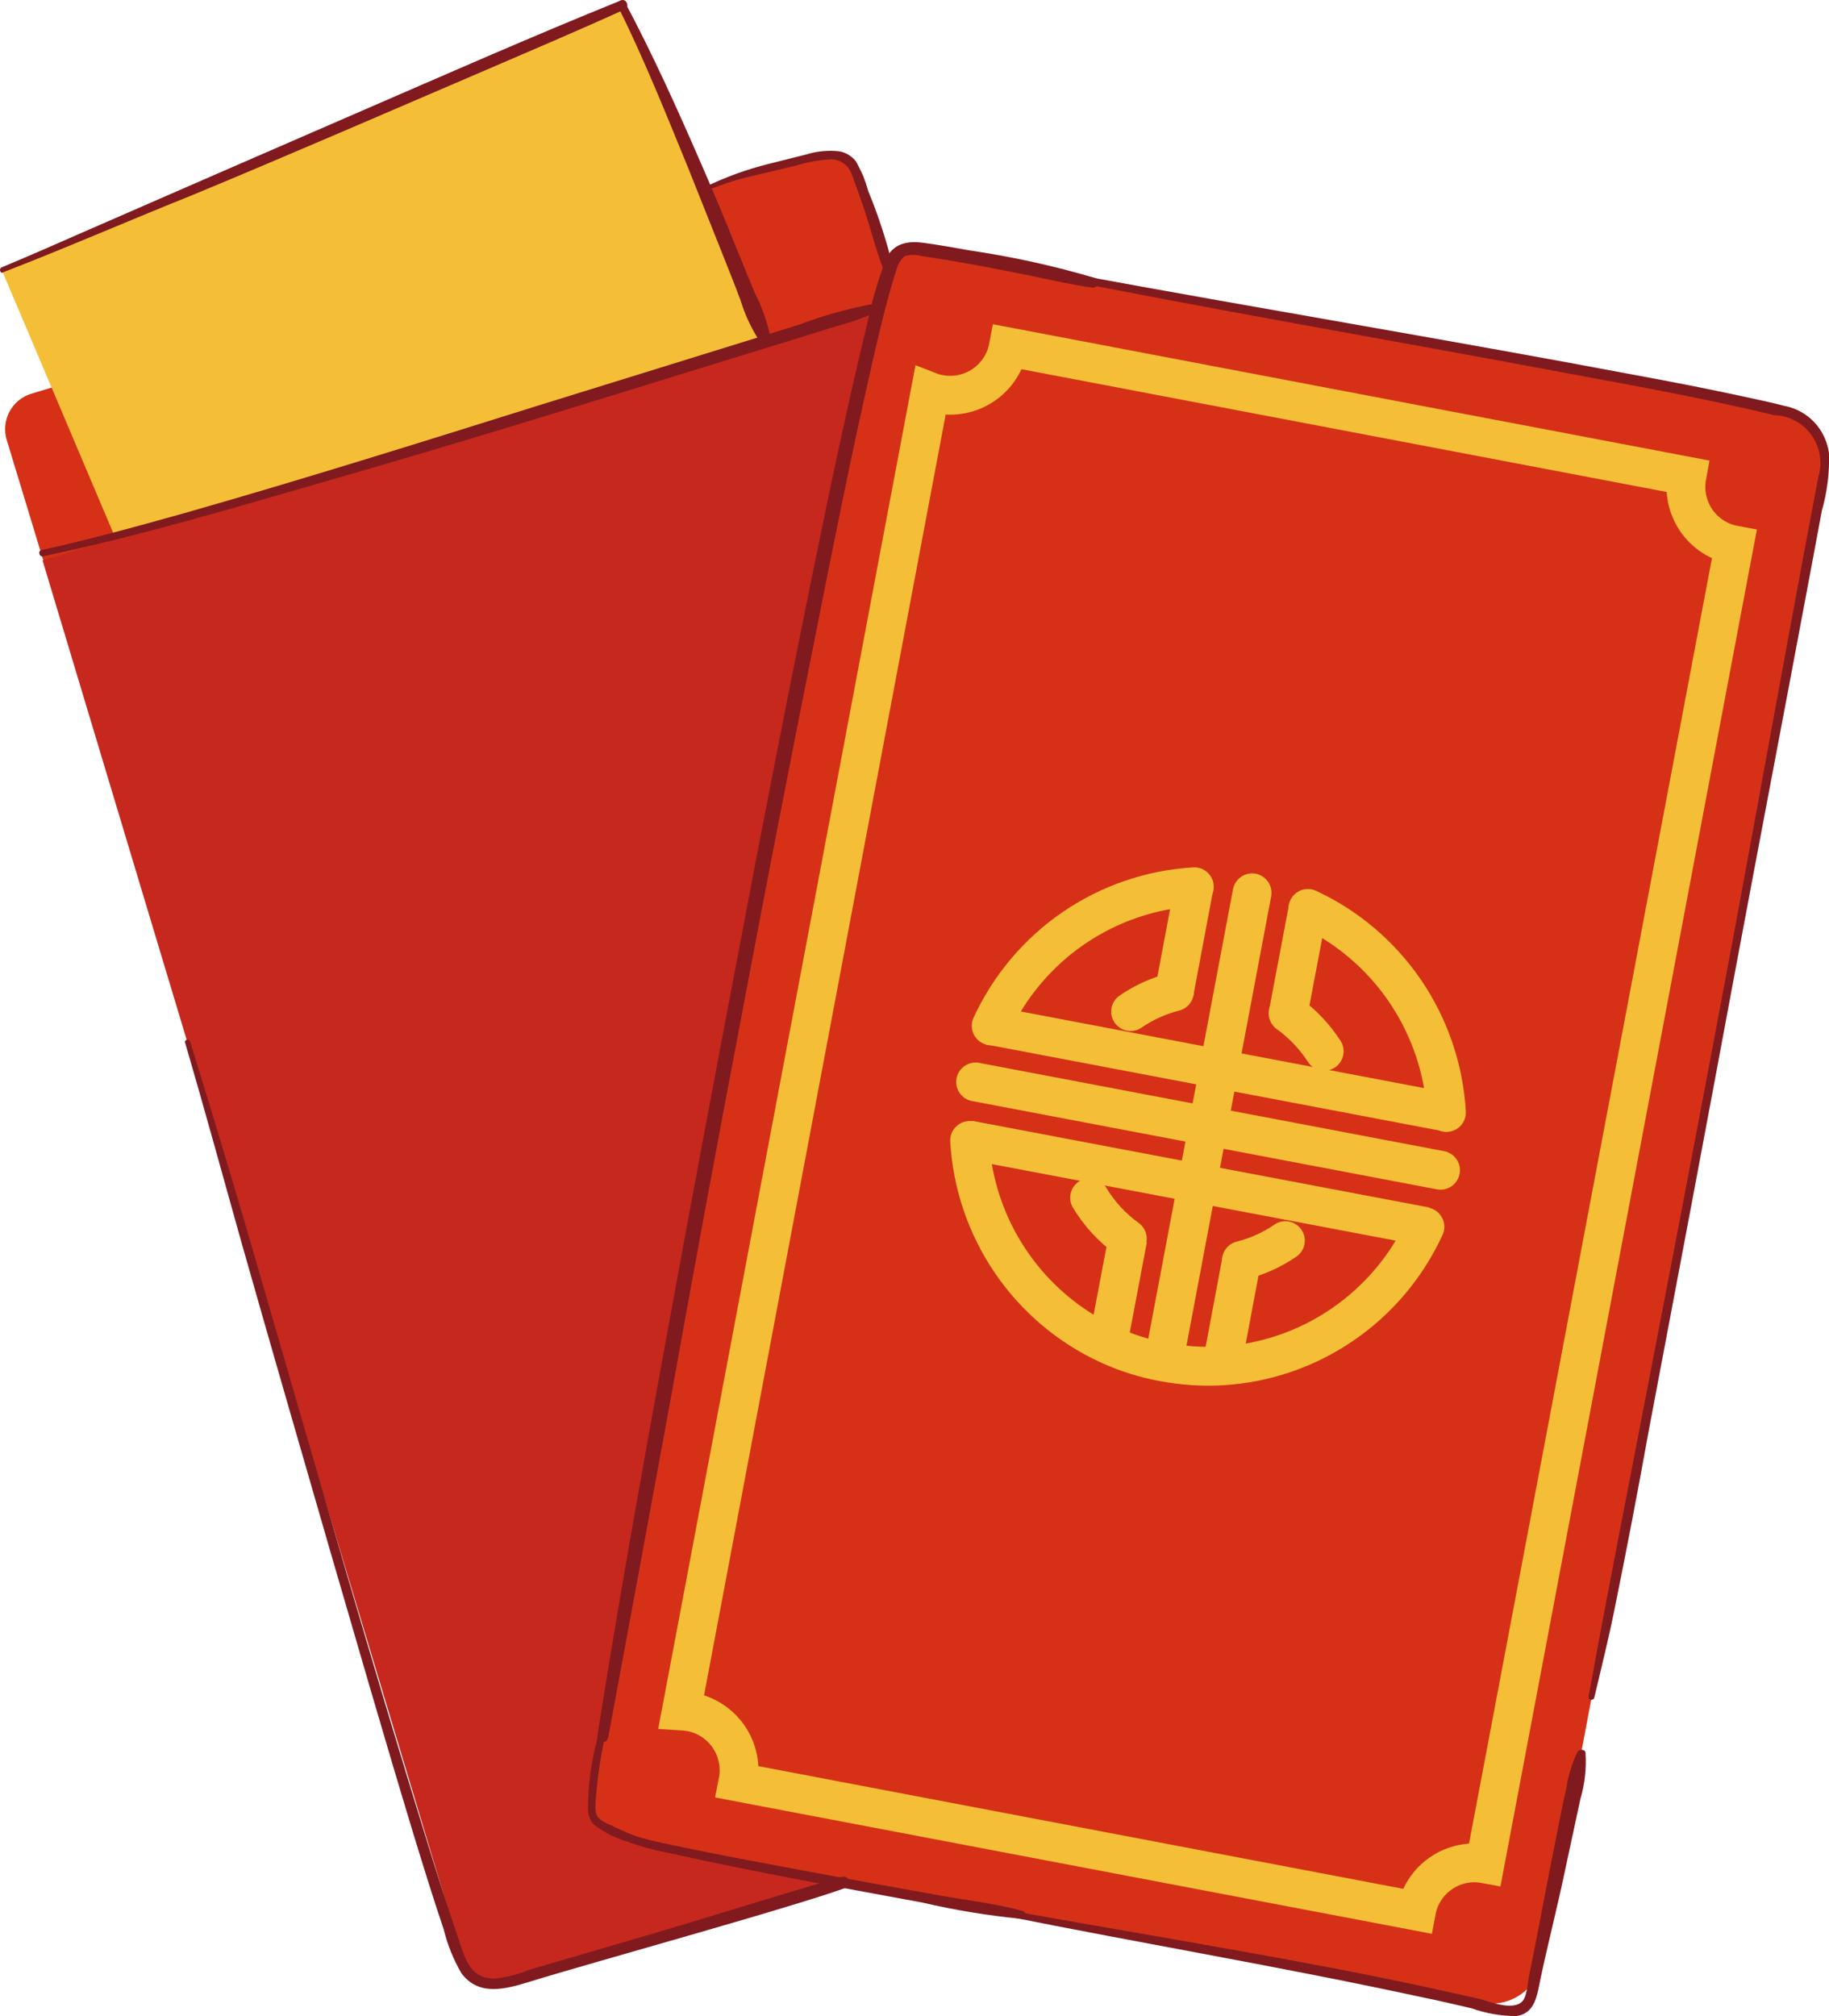 <svg width="49" height="54" viewBox="0 0 49 54" fill="none" xmlns="http://www.w3.org/2000/svg">
<path d="M0.838 10.546L21.938 4.156C22.187 4.082 22.456 4.11 22.686 4.233C22.915 4.357 23.087 4.567 23.162 4.818L25.21 11.63L1.834 17.232L0.179 11.78C0.141 11.655 0.129 11.525 0.142 11.396C0.154 11.266 0.193 11.141 0.254 11.026C0.315 10.912 0.398 10.81 0.498 10.728C0.599 10.645 0.714 10.584 0.838 10.546Z" fill="#D63117"/>
<path d="M7.632 25.12L24.242 18.027L16.657 0.138L0.046 7.23L7.632 25.12Z" fill="#F4BF36"/>
<path d="M34.406 46.941L14.009 53.116C13.666 53.22 13.296 53.183 12.98 53.013C12.664 52.843 12.428 52.554 12.325 52.21L1.14 15.011L24.124 8.052L35.309 45.251C35.412 45.595 35.375 45.967 35.206 46.283C35.037 46.6 34.749 46.837 34.406 46.941Z" fill="#C6281E"/>
<path d="M16.951 49.313L39.711 53.643C40.066 53.709 40.434 53.631 40.732 53.426C41.031 53.222 41.237 52.907 41.305 52.55L48.827 12.653C48.861 12.476 48.86 12.294 48.823 12.118C48.787 11.942 48.716 11.774 48.614 11.626C48.513 11.477 48.384 11.35 48.233 11.252C48.083 11.153 47.914 11.086 47.738 11.053L24.983 6.723C24.628 6.656 24.261 6.732 23.962 6.937C23.663 7.141 23.457 7.455 23.389 7.811L15.853 47.732C15.79 48.088 15.871 48.454 16.077 48.75C16.282 49.047 16.597 49.249 16.951 49.313Z" fill="#D63117"/>
<path d="M18.254 45.826C18.337 45.831 18.42 45.84 18.502 45.854C18.708 45.892 18.905 45.971 19.081 46.087C19.258 46.202 19.409 46.352 19.527 46.526C19.645 46.701 19.727 46.897 19.768 47.104C19.81 47.311 19.81 47.524 19.769 47.731L37.946 51.188C38.023 50.776 38.26 50.412 38.604 50.175C38.949 49.937 39.373 49.846 39.783 49.922L46.46 14.599C46.256 14.561 46.061 14.483 45.887 14.37C45.712 14.257 45.562 14.11 45.444 13.938C45.327 13.767 45.244 13.573 45.201 13.37C45.158 13.166 45.155 12.956 45.193 12.751L27.015 9.293C26.976 9.5 26.897 9.696 26.781 9.872C26.666 10.047 26.517 10.198 26.343 10.316C26.169 10.433 25.974 10.515 25.768 10.556C25.562 10.597 25.351 10.597 25.145 10.555C25.069 10.543 24.993 10.522 24.921 10.494L18.254 45.826Z" stroke="#F4BF36" stroke-width="1.04" stroke-miterlimit="10" stroke-linecap="round"/>
<path d="M33.263 33.76L32.73 36.598" stroke="#F4BF36" stroke-width="1.04" stroke-miterlimit="10"/>
<path d="M35.049 24.303L34.512 27.141" stroke="#F4BF36" stroke-width="1.04" stroke-miterlimit="10"/>
<path d="M30.213 33.18L29.676 36.018" stroke="#F4BF36" stroke-width="1.04" stroke-miterlimit="10"/>
<path d="M31.994 23.725L31.461 26.563" stroke="#F4BF36" stroke-width="1.04" stroke-miterlimit="10"/>
<path d="M26.52 27.465L38.773 29.792" stroke="#F4BF36" stroke-width="1.04" stroke-miterlimit="10"/>
<path d="M25.949 30.533L38.203 32.855" stroke="#F4BF36" stroke-width="1.04" stroke-miterlimit="10"/>
<path d="M26.137 28.98L38.592 31.345" stroke="#F4BF36" stroke-width="1.04" stroke-miterlimit="10" stroke-linecap="round"/>
<path d="M31.188 36.408L33.544 23.914" stroke="#F4BF36" stroke-width="1.04" stroke-miterlimit="10" stroke-linecap="round"/>
<path d="M25.977 30.547C26.043 31.71 26.424 32.833 27.078 33.796C27.732 34.759 28.634 35.525 29.689 36.013C30.163 36.231 30.662 36.389 31.175 36.482C31.687 36.579 32.208 36.613 32.728 36.585C33.887 36.518 35.006 36.136 35.965 35.479C36.925 34.823 37.688 33.918 38.174 32.86" stroke="#F4BF36" stroke-width="1.04" stroke-miterlimit="10" stroke-linecap="round"/>
<path d="M31.997 23.752C30.839 23.82 29.721 24.203 28.762 24.859C27.804 25.515 27.041 26.42 26.555 27.477" stroke="#F4BF36" stroke-width="1.04" stroke-miterlimit="10" stroke-linecap="round"/>
<path d="M38.751 29.798C38.683 28.635 38.301 27.513 37.648 26.55C36.994 25.588 36.092 24.821 35.039 24.332" stroke="#F4BF36" stroke-width="1.04" stroke-miterlimit="10" stroke-linecap="round"/>
<path d="M33.258 33.761C33.679 33.656 34.078 33.477 34.436 33.23" stroke="#F4BF36" stroke-width="1.04" stroke-miterlimit="10" stroke-linecap="round"/>
<path d="M29.191 32.08C29.45 32.511 29.794 32.885 30.201 33.178" stroke="#F4BF36" stroke-width="1.04" stroke-miterlimit="10" stroke-linecap="round"/>
<path d="M31.463 26.564C31.044 26.671 30.646 26.85 30.289 27.095" stroke="#F4BF36" stroke-width="1.04" stroke-miterlimit="10" stroke-linecap="round"/>
<path d="M35.476 28.159C35.219 27.762 34.891 27.416 34.508 27.141" stroke="#F4BF36" stroke-width="1.04" stroke-miterlimit="10" stroke-linecap="round"/>
<path d="M4.961 27.933C5.48 29.707 5.966 31.489 6.466 33.268C7.243 36.008 8.037 38.743 8.827 41.478C9.571 44.035 10.309 46.592 11.081 49.139C11.343 49.993 11.604 50.842 11.89 51.687C11.99 52.093 12.147 52.483 12.357 52.846C12.825 53.488 13.563 53.272 14.19 53.08C14.816 52.888 15.41 52.719 16.023 52.541C17.823 52.02 19.623 51.518 21.413 50.969C21.825 50.842 22.236 50.715 22.643 50.57C22.683 50.559 22.716 50.532 22.736 50.496C22.756 50.46 22.762 50.417 22.75 50.378C22.739 50.338 22.713 50.304 22.677 50.284C22.641 50.264 22.598 50.259 22.559 50.27C20.787 50.776 19.029 51.344 17.257 51.86L14.98 52.526L14.181 52.761C13.882 52.885 13.567 52.964 13.246 52.996C12.549 52.996 12.441 52.381 12.25 51.832C11.983 51.058 11.735 50.27 11.492 49.486C10.735 47.051 10.01 44.607 9.29 42.158C8.495 39.428 7.704 36.699 6.915 33.971C6.364 32.067 5.795 30.166 5.209 28.271C5.171 28.149 5.134 28.023 5.092 27.896C5.086 27.878 5.074 27.863 5.057 27.854C5.04 27.845 5.021 27.843 5.003 27.849C4.985 27.855 4.97 27.867 4.961 27.884C4.953 27.901 4.951 27.92 4.956 27.938L4.961 27.933Z" fill="#801A1F"/>
<path d="M18.907 5.113C19.409 4.915 19.927 4.758 20.454 4.644L21.319 4.437C21.599 4.351 21.887 4.296 22.179 4.273C22.313 4.254 22.449 4.282 22.565 4.352C22.681 4.422 22.769 4.53 22.815 4.658C22.918 4.934 23.016 5.211 23.114 5.493C23.311 6.06 23.451 6.656 23.666 7.219C23.68 7.248 23.703 7.271 23.732 7.284C23.761 7.297 23.793 7.299 23.824 7.291C23.854 7.283 23.881 7.264 23.899 7.238C23.917 7.212 23.926 7.18 23.923 7.149C23.753 6.454 23.532 5.774 23.259 5.113C23.182 4.838 23.072 4.573 22.932 4.324C22.866 4.239 22.782 4.169 22.686 4.12C22.59 4.071 22.484 4.045 22.376 4.043C22.113 4.027 21.851 4.059 21.6 4.137L20.594 4.39C19.999 4.538 19.42 4.748 18.869 5.019C18.79 5.056 18.869 5.164 18.935 5.131L18.907 5.113Z" fill="#801A1F"/>
<path d="M1.144 14.902C3.767 14.353 6.343 13.579 8.915 12.838C12.187 11.899 15.427 10.896 18.672 9.891L21.215 9.108L22.408 8.737C22.775 8.642 23.133 8.515 23.478 8.357C23.502 8.345 23.52 8.325 23.53 8.3C23.541 8.276 23.543 8.248 23.536 8.223C23.529 8.197 23.513 8.175 23.491 8.159C23.47 8.143 23.444 8.136 23.417 8.137C22.733 8.261 22.062 8.448 21.412 8.695L19.172 9.389L14.343 10.886C11.229 11.862 8.115 12.838 4.992 13.729C3.707 14.09 2.416 14.447 1.112 14.733C1.004 14.757 1.051 14.925 1.159 14.902H1.144Z" fill="#801A1F"/>
<path d="M0.066 7.301C1.787 6.634 3.488 5.893 5.209 5.203C7.808 4.124 10.389 3.003 12.97 1.896C14.232 1.352 15.495 0.817 16.743 0.249C16.878 0.188 16.78 -0.051 16.64 0.01C14.246 0.976 11.876 2.023 9.505 3.05C7.135 4.077 4.704 5.138 2.306 6.184C1.558 6.512 0.805 6.845 0.047 7.16C-0.037 7.193 0.001 7.333 0.085 7.301H0.066Z" fill="#801A1F"/>
<path d="M16.569 0.198C17.265 1.605 17.845 3.055 18.439 4.505C18.75 5.287 19.062 6.069 19.374 6.85C19.533 7.249 19.692 7.648 19.841 8.047C19.959 8.436 20.132 8.805 20.355 9.145C20.379 9.167 20.409 9.183 20.441 9.189C20.473 9.195 20.506 9.192 20.536 9.179C20.567 9.167 20.593 9.146 20.611 9.119C20.63 9.092 20.64 9.06 20.641 9.027C20.552 8.611 20.409 8.209 20.215 7.831L19.724 6.635C19.413 5.853 19.085 5.071 18.742 4.289C18.13 2.881 17.476 1.436 16.746 0.066C16.671 -0.07 16.475 0.066 16.541 0.188L16.569 0.198Z" fill="#801A1F"/>
<path d="M16.362 44.917C16.25 45.513 16.096 46.104 15.974 46.695C15.827 47.262 15.753 47.845 15.754 48.431C15.748 48.583 15.796 48.733 15.89 48.853C16.158 49.064 16.462 49.223 16.788 49.322C17.142 49.453 17.506 49.553 17.877 49.623C20.145 50.129 22.431 50.538 24.712 50.96C25.588 51.164 26.477 51.309 27.372 51.396C27.398 51.395 27.422 51.386 27.441 51.368C27.46 51.351 27.473 51.328 27.476 51.303C27.479 51.277 27.474 51.251 27.46 51.23C27.446 51.208 27.425 51.192 27.401 51.185C26.718 50.997 25.998 50.913 25.301 50.791C24.146 50.584 22.992 50.378 21.842 50.162C20.692 49.946 19.635 49.754 18.536 49.529C18.181 49.454 17.821 49.383 17.466 49.299C17.296 49.26 17.129 49.211 16.965 49.154C16.755 49.074 16.554 48.98 16.353 48.881C16.227 48.837 16.113 48.767 16.016 48.675C15.909 48.516 15.965 48.206 15.979 48.004C16.009 47.645 16.057 47.288 16.124 46.934C16.241 46.278 16.386 45.626 16.484 44.964C16.484 44.88 16.376 44.847 16.362 44.926V44.917Z" fill="#801A1F"/>
<path d="M16.292 46.551C16.847 43.564 17.398 40.576 17.947 37.586C18.57 34.105 19.214 30.627 19.878 27.152C20.501 23.84 21.143 20.532 21.804 17.229C22.295 14.752 22.786 12.27 23.347 9.812C23.51 9.094 23.679 8.371 23.88 7.668L23.978 7.339L24.02 7.217C24.053 7.079 24.128 6.954 24.235 6.861C24.388 6.816 24.55 6.816 24.703 6.861C25.638 6.997 26.619 7.184 27.569 7.377C28.134 7.494 28.695 7.625 29.27 7.705C29.302 7.708 29.333 7.699 29.359 7.681C29.385 7.663 29.404 7.636 29.412 7.605C29.42 7.575 29.418 7.542 29.405 7.513C29.392 7.484 29.369 7.461 29.34 7.447C28.236 7.12 27.109 6.873 25.97 6.706C25.558 6.631 25.151 6.56 24.74 6.504C24.329 6.448 23.917 6.504 23.721 6.973C23.507 7.549 23.338 8.14 23.216 8.742C22.664 11.008 22.192 13.297 21.724 15.587C21.061 18.852 20.42 22.124 19.803 25.402C19.123 28.958 18.458 32.516 17.807 36.075C17.232 39.218 16.671 42.357 16.161 45.51L16.007 46.476C15.974 46.659 16.25 46.739 16.282 46.556L16.292 46.551Z" fill="#801A1F"/>
<path d="M27.5 7.296C32.32 8.267 37.168 9.093 41.993 9.999C43.863 10.346 45.705 10.679 47.533 11.12C47.728 11.126 47.92 11.177 48.092 11.269C48.265 11.361 48.414 11.492 48.528 11.651C48.643 11.81 48.719 11.994 48.752 12.187C48.784 12.38 48.772 12.579 48.716 12.767C48.688 12.921 48.655 13.076 48.627 13.236L48.361 14.643C47.729 18.03 47.117 21.422 46.49 24.81C45.724 28.907 44.944 33 44.153 37.088C43.643 39.752 43.11 42.408 42.629 45.063C42.605 45.185 42.587 45.303 42.559 45.424C42.531 45.546 42.69 45.565 42.713 45.467C42.909 44.636 43.115 43.815 43.279 42.98C43.59 41.448 43.885 39.91 44.162 38.368C44.941 34.268 45.713 30.164 46.477 26.058C47.145 22.483 47.832 18.908 48.501 15.328L48.809 13.677C48.95 13.184 49.014 12.673 49.001 12.161C48.965 11.846 48.83 11.551 48.614 11.318C48.399 11.086 48.115 10.929 47.804 10.871C47.44 10.777 47.066 10.698 46.696 10.618C45.761 10.416 44.826 10.233 43.858 10.055C38.893 9.117 33.9 8.291 28.93 7.376L27.528 7.113C27.43 7.113 27.387 7.245 27.486 7.263L27.5 7.296Z" fill="#801A1F"/>
<path d="M26.894 51.311C30.634 52.062 34.374 52.69 38.082 53.492C38.549 53.586 38.979 53.69 39.428 53.793C39.809 53.929 40.211 53.998 40.616 53.999C41.135 53.938 41.181 53.427 41.27 53.005C41.481 52.01 41.738 51.02 41.944 50.025C42.074 49.411 42.21 48.796 42.341 48.181C42.458 47.783 42.504 47.367 42.477 46.952C42.477 46.849 42.308 46.844 42.261 46.924C42.114 47.233 42.013 47.562 41.962 47.9C41.85 48.369 41.761 48.871 41.663 49.354C41.453 50.387 41.266 51.419 41.06 52.451C41.027 52.624 40.99 52.793 40.957 52.962C40.924 53.131 40.91 53.483 40.775 53.614C40.522 53.863 39.91 53.614 39.62 53.535L38.217 53.225C36.473 52.85 34.72 52.521 32.967 52.212C30.957 51.85 28.946 51.517 26.936 51.151C26.838 51.151 26.791 51.292 26.894 51.311Z" fill="#801A1F"/>
</svg>
